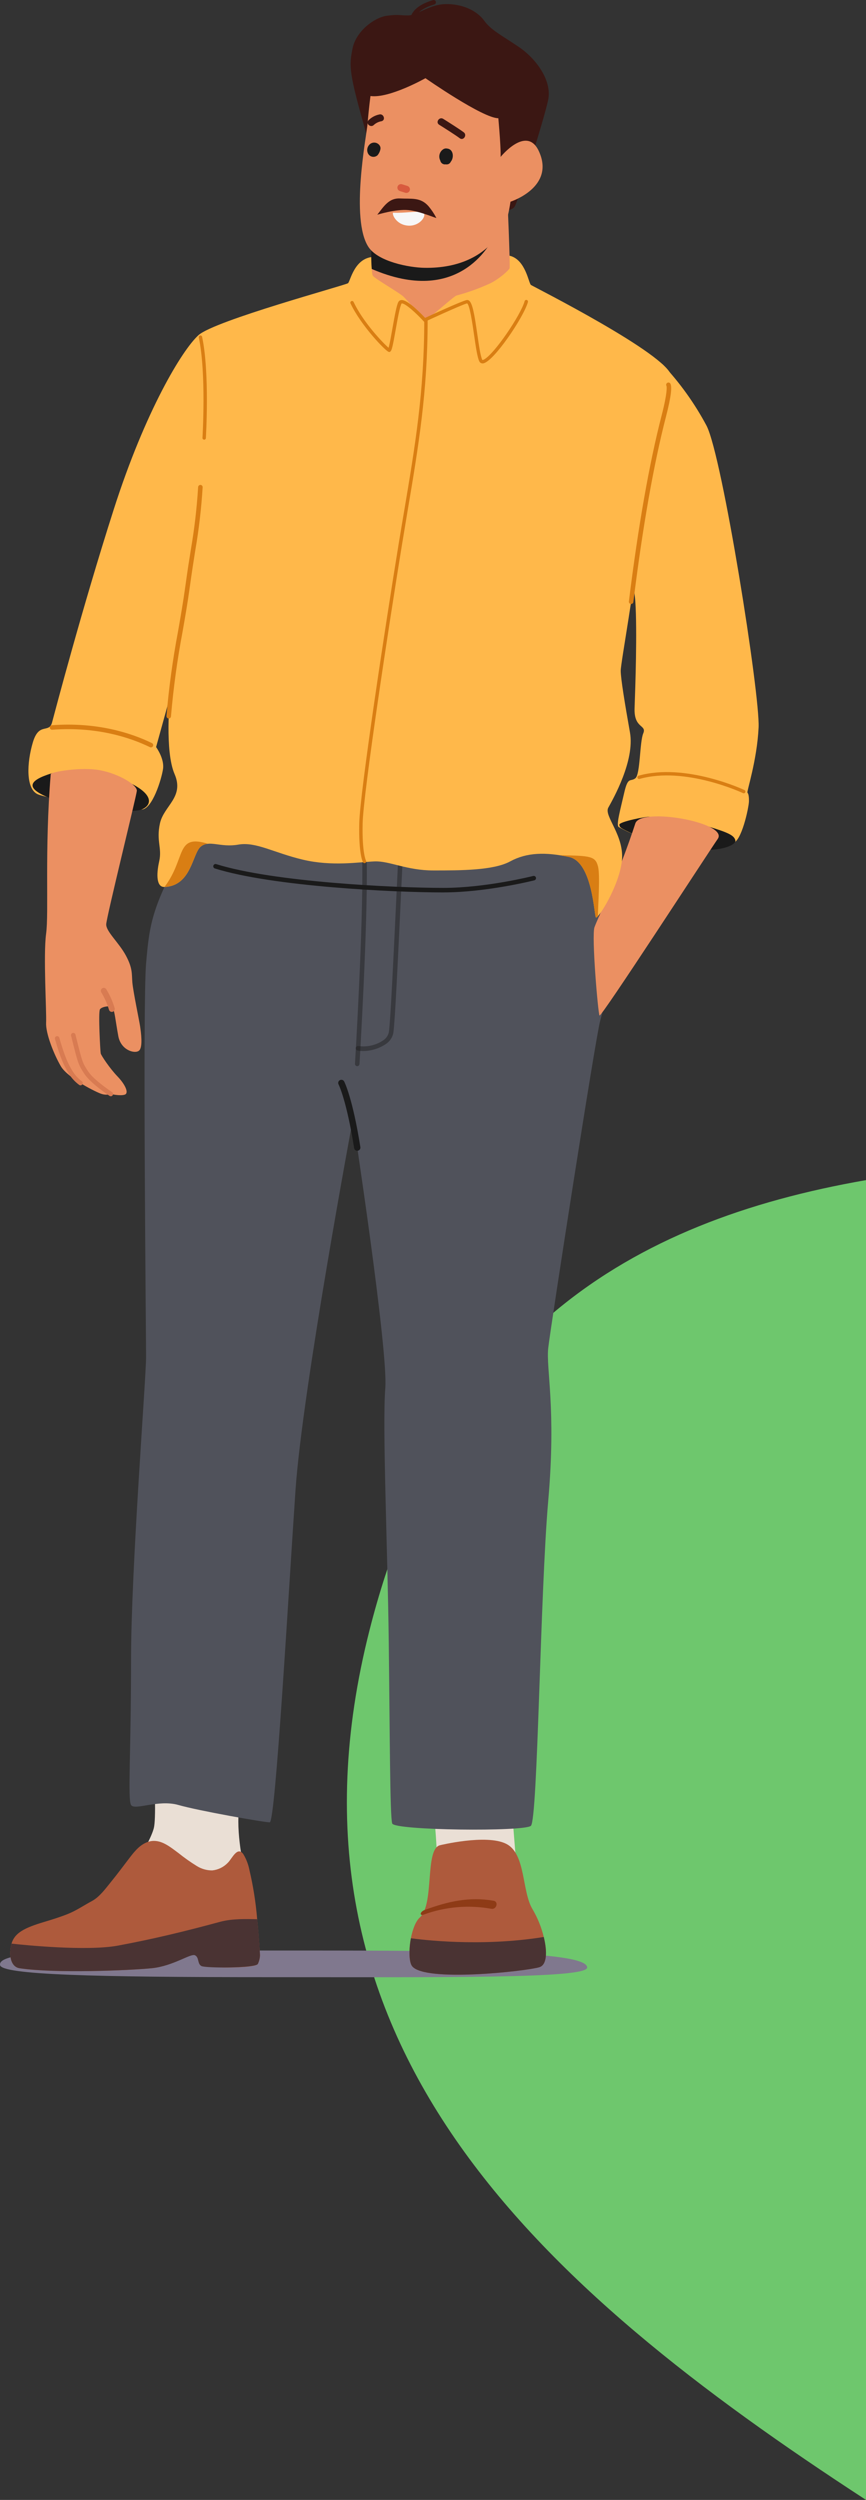 <?xml version="1.0" encoding="UTF-8"?> <svg xmlns="http://www.w3.org/2000/svg" xmlns:xlink="http://www.w3.org/1999/xlink" id="Calque_2" data-name="Calque 2" viewBox="0 0 305.43 880.71"><rect x="0" y="0" width="305.43" height="880.71" fill="#333333" stroke="none"/><defs><style> .cls-1 { fill: #3b1713; } .cls-2 { fill: #d87b52; } .cls-3 { fill: #6ec76d; } .cls-4 { fill: #4a3333; } .cls-5 { fill: #80788e; } .cls-6 { fill: none; } .cls-7 { fill: #8e3b16; } .cls-8 { clip-path: url(#clippath-1); } .cls-9 { fill: #d85a3e; } .cls-10 { fill: #ae5a3c; } .cls-11 { fill: #ffb84a; } .cls-12 { clip-path: url(#clippath-3); } .cls-13 { fill: #eadfd5; } .cls-14 { fill: #50525b; } .cls-15 { fill: #1a1a1a; } .cls-16 { clip-path: url(#clippath-2); } .cls-17 { fill: #eb9062; } .cls-18 { fill: #d97e13; } .cls-19 { clip-path: url(#clippath); } .cls-20 { fill: #f7f7f7; } .cls-21 { opacity: .45; } </style><clipPath id="clippath"><rect class="cls-6" width="267.57" height="696.57"></rect></clipPath><clipPath id="clippath-1"><rect class="cls-6" width="267.57" height="696.57"></rect></clipPath><clipPath id="clippath-2"><rect class="cls-6" x="125.2" y="302.68" width="4.19" height="72.93"></rect></clipPath><clipPath id="clippath-3"><rect class="cls-6" x="125.52" y="302.68" width="16.47" height="67.6"></rect></clipPath></defs><g id="Calque_1-2" data-name="Calque 1"><path class="cls-3" d="M305.43,415.75c-83.83,14.6-148.68,54.56-175.09,158.5-36.84,144.98,59.06,231.01,175.09,306.46v-464.96Z"></path><g id="Groupe_657" data-name="Groupe 657"><g class="cls-19"><g id="Groupe_665" data-name="Groupe 665"><g id="Groupe_664" data-name="Groupe 664"><g class="cls-8"><g id="Groupe_663" data-name="Groupe 663"><path id="Tracé_1850" data-name="Tracé 1850" class="cls-5" d="M207.09,693.15c0-6.15-51.92-5.99-113.74-5.99S-.74,686.76.01,692.26c.48,3.47,33.19,4.29,95.01,4.29s112.06.52,112.07-3.4"></path><path id="Tracé_1851" data-name="Tracé 1851" class="cls-13" d="M145.19,583.97c0,.76,6.11,43.32,7.64,53.96s1.53,27.36,1.53,27.36l28.27-2.28s-4.59-51.68-4.59-74.47-32.86-4.56-32.86-4.56"></path><path id="Tracé_1852" data-name="Tracé 1852" class="cls-13" d="M86.35,609.8c0,.76-2.29,22.04-2.29,31.92s3.06,21.28,3.06,21.28l-44.32,1.52s9.93-14.44,11.46-20.52-1.53-49.4-1.53-49.4l33.62,15.2Z"></path><path id="Tracé_1853" data-name="Tracé 1853" class="cls-10" d="M91.7,688.84c-.04,1.06-.3,2.09-.76,3.04-.76,1.52-16.05,1.52-17.58.76s-1.53-3.8-3.06-4.56-9.17,4.56-16.81,5.32-34.01,1.9-46.61,0c-2.39-.36-3.82-3.04-3.06-7.6.06-.36.14-.72.24-1.07,1.11-3.81,4.59-5.58,11.6-7.67,2.81-.84,5.62-1.71,8.35-2.81,3.02-1.22,5.56-3,8.39-4.51,2.76-1.47,4.91-4.52,6.87-6.91,2.25-2.76,4.36-5.63,6.53-8.45,1.84-2.4,3.97-4.98,7.08-5.68,3.85-.87,7.16,1.99,10.06,4.12,2.07,1.66,4.24,3.2,6.5,4.59,1.63,1.01,3.51,1.54,5.42,1.53,2.1-.22,4.05-1.18,5.5-2.7,1.49-1.45,3.36-6,5.48-3,1.04,1.74,1.77,3.65,2.15,5.64,1.33,5.67,2.24,11.43,2.71,17.23.71,6.97.99,12.72.99,12.72"></path><path id="Tracé_1854" data-name="Tracé 1854" class="cls-4" d="M91.7,688.84c-.04,1.06-.3,2.09-.76,3.04-.76,1.52-18.34,1.52-19.87.76s-.76-3.04-2.29-3.8-7.64,3.8-15.28,4.56-34.01,1.9-46.61,0c-2.39-.36-3.82-3.04-3.06-7.6.06-.36.14-.72.24-1.07,4.03.45,26.48,2.76,37.58.69,12.23-2.28,23.31-4.94,35.92-8.36,4.45-1.21,9.52-.98,13.14-.94.71,6.97.99,12.72.99,12.72"></path><path id="Tracé_1855" data-name="Tracé 1855" class="cls-10" d="M190.23,693.04c-4.68,1.41-40.33,5.36-44.87-.35-1.12-1.4-1.21-5.78-.44-9.86.59-3.06,1.66-5.97,3.16-7.32,5.2-4.68,1.68-23.91,7.03-25.43,0,0,16.38-4.02,23.4-.52s5.46,16.83,9.36,23.14c1.77,3.02,3.09,6.28,3.9,9.68,1.24,5.05,1.21,9.82-1.56,10.65"></path><path id="Tracé_1856" data-name="Tracé 1856" class="cls-4" d="M190.23,693.04c-4.68,1.41-40.33,5.36-44.87-.35-1.12-1.4-1.21-5.78-.44-9.86,3.49.49,24.59,3.16,46.86-.44,1.24,5.05,1.21,9.82-1.56,10.65"></path><path id="Tracé_1857" data-name="Tracé 1857" class="cls-7" d="M174.07,669.62c-8.59-1.49-16.11.25-24.3,3.26-1.64.6-1.94,2.21-.27,1.61,7.61-2.77,15.81-3.47,23.78-2.03,1.87.34,2.66-2.52.79-2.84"></path><path id="Tracé_1858" data-name="Tracé 1858" class="cls-11" d="M218.21,291.35c19.06,10.68,37.11,5.6,40.17,5.6s5.77-12.57,5.77-14.74-.27-2.58-.54-2.99,3.4-11.41,3.94-22.96-12.77-95.38-18.34-106.25c-4.2-7.88-9.43-15.17-15.54-21.68-1.12-.98-14.21,75.93-13.8,78.08s3.53-4.77,4.21,5.55c.68,10.32,0,30.16-.27,37.5s4.38,5.76,3.06,8.9c-1.29,3.06-1.02,14.47-2.79,15.83s-2.58-.82-3.94,5.16-2.92,11.43-1.92,11.99"></path><path id="Tracé_1859" data-name="Tracé 1859" class="cls-14" d="M67.01,295.53c-13.45,23.23-14.27,29.66-15.49,43.98s0,130.68,0,138.53-5.3,74.29-5.3,106.9-1.22,48.91,0,50.95c1.22,2.04,9.58-2.04,16.71,0s30.16,6.11,32.2,6.11,6.66-81.63,9.1-117.12,20.25-130.71,20.25-130.71c0,0,12.48,81.43,11.41,94.88s.82,56.34,1.22,89.36.41,61.55,1.22,64,46.47,2.94,48.91.82,3.26-81.93,6.12-114.54-.82-46.47,0-53.8,16.71-109.65,18.34-115.36,3.67-15.48,2.45-22.62-8.15-36.35-8.15-36.35l-138.99-5.03Z"></path><path id="Tracé_1860" data-name="Tracé 1860" class="cls-15" d="M126,405.41c-.55,0-1.01-.4-1.1-.94-2.68-16.88-5.45-22.36-5.48-22.41-.3-.54-.1-1.22.44-1.52.54-.3,1.22-.1,1.52.44,0,.02.02.03.02.05.12.23,2.97,5.86,5.7,23.09.1.61-.32,1.18-.93,1.28-.06,0-.12.01-.18.01"></path><g id="Groupe_659" data-name="Groupe 659" class="cls-21"><g id="Groupe_658" data-name="Groupe 658"><g class="cls-16"><g id="Groupe_657-2" data-name="Groupe 657-2"><path id="Tracé_1861" data-name="Tracé 1861" class="cls-15" d="M126,375.61h-.05c-.44-.03-.77-.41-.75-.85.03-.48,2.96-48.74,2.56-71.27,0-.44.34-.8.78-.81.44,0,.8.35.81.78.4,22.6-2.53,70.91-2.56,71.4-.03.42-.38.75-.8.75"></path></g></g></g></g><g id="Groupe_662" data-name="Groupe 662" class="cls-21"><g id="Groupe_661" data-name="Groupe 661"><g class="cls-12"><g id="Groupe_660" data-name="Groupe 660"><path id="Tracé_1862" data-name="Tracé 1862" class="cls-15" d="M128.09,370.28c-.65,0-1.3-.06-1.93-.19-.44-.06-.74-.47-.68-.9.06-.44.47-.74.9-.68.04,0,.07.01.11.02,2.98.4,6.01-.28,8.53-1.93,1.07-.65,1.83-1.7,2.12-2.91.59-3.92,1.59-25.11,3.11-57.21l.14-3.04c.02-.44.4-.78.84-.76.44.02.78.4.76.84h0l-.15,3.04c-1.57,33.28-2.52,53.37-3.12,57.37-.34,1.66-1.35,3.1-2.79,3.98-2.33,1.52-5.05,2.34-7.84,2.37"></path></g></g></g></g><path id="Tracé_1863" data-name="Tracé 1863" class="cls-15" d="M223.43,293.9c-4.56-2.19-4.89-2.29-4.99-3.36s9.71-2.97,10.54-2.78,14.47,1.49,21.3,3.56,8.72,3.09,9.08,4.77-5.71,4.03-12.94,3.06-22.98-5.25-22.98-5.25"></path><path id="Tracé_1864" data-name="Tracé 1864" class="cls-15" d="M156.41,314.4c-17.53,0-60.32-2.07-80.68-8.46-.41-.16-.62-.62-.46-1.04.15-.37.55-.58.94-.49,20.18,6.34,62.74,8.39,80.2,8.39,14.94,0,31.43-4.15,31.6-4.19.42-.13.87.1,1,.52.13.42-.1.87-.52,1-.03,0-.06.02-.09.02-.17.04-16.85,4.24-31.99,4.24"></path><path id="Tracé_1865" data-name="Tracé 1865" class="cls-17" d="M224.07,290.1c-5.47,16.89-13.32,33.56-14.4,36.55s1.24,30.24,1.77,31.11,37.77-56.52,41.71-62.23-27.17-11.31-29.08-5.43"></path><path id="Tracé_1866" data-name="Tracé 1866" class="cls-11" d="M131.82,90.49c-6.86.27-8.25,8.6-9.07,9.28s-47.04,13.15-52.75,18.31-18.75,26.63-29.89,61.41-20.65,70.93-21.74,75-4.62-.27-6.79,7.07-2.45,16.25,1.63,18.21,32.87,5.43,36.68,5.43,7.07-10.66,7.61-14.3-2.45-7.71-2.45-7.71l4.89-17.66s-1.9,19.02,1.63,27.17-3.8,11.14-5.16,17.39.81,8.56-.27,13.38-.91,9.12,1.87,9.01c9.55-.38,9.82-11.79,12.81-14.24s6.91.43,13.18-.68,12.5,2.85,22.83,5.3,19.97.82,25.27.61,11.28,3.19,20.79,3.19,21.19,0,27.04-3.19,12.5-3.33,20.79-1.56,8.81,20.59,9.45,21.31,8.04-10.71,9.14-19.74-6.43-15.97-4.77-18.95,9.41-16.58,7.64-26.5-3.26-19.02-3.26-21.74,5.43-32.47,5.64-40.42,13.65-55.64,12.23-63.38-48.71-31.53-49.53-32.1-1.85-8.93-7.49-10.29-47.95.4-47.95.4"></path><path id="Tracé_1867" data-name="Tracé 1867" class="cls-15" d="M18.29,272.41c-8.9,2.74-9.04,5.46-.61,8.79,8.43,3.33,28.46,5.5,32.2,4.01s4.25-5.12-3.27-8.99-28.32-3.8-28.32-3.8"></path><path id="Tracé_1868" data-name="Tracé 1868" class="cls-17" d="M130.95,80.69c-.03,8.67-.02,15.4.52,16.4s9.24,5.93,10.81,7.4,6.9,7.74,7.53,8.23,10.46-8.59,11.21-8.61c4.13-1.11,8.15-2.56,12.03-4.36,3.41-1.74,6.38-4.58,6.67-5.21s-.83-26.28-.83-26.28l-47.93,12.42Z"></path><path id="Tracé_1869" data-name="Tracé 1869" class="cls-15" d="M131.12,94.76c30.54,13.19,41.64-8.72,42.86-10.94.81-1.47-23.88-2.77-41.56-3.51l-1.47.38c-.02,4.88-.13,10.81.16,14.07"></path><path id="Tracé_1870" data-name="Tracé 1870" class="cls-1" d="M129.17,47.01c-6.15-21.47-6.08-23.61-4.85-29.85s7.77-11.03,12.14-11.61,4.29-.07,7.54-.12,7.29-3.88,13.23-3.99c5.45-.1,10.79,2.07,13.5,5.79,2.41,3.32,5.68,4.9,12.07,9.18s11.95,12.07,10.53,18.81c-1.42,6.75-10.18,34.48-11.76,37.46s-11.6,1-11.6,1l-40.81-26.68Z"></path><path id="Tracé_1871" data-name="Tracé 1871" class="cls-17" d="M129.63,43.68c-.34,3.93-6.14,33.51.32,43.33,3.41,5.19,14.35,7.24,19.67,7.34,12.28.24,22.19-4.3,27.58-13.75,1.79-3.15,2.15-5.3,2.85-9.54,0,0,15.96-5.08,9.97-17.86-4.32-9.24-13.46,2.08-13.46,2.08,0,0,.2-2.29-.8-13.63-5.45.03-25.71-14.1-25.71-14.1,0,0-12.76,7.2-19.38,6.28,0,0-.5,3.39-1.05,9.85"></path><path id="Tracé_1872" data-name="Tracé 1872" class="cls-15" d="M156.12,52.74c.44-.38,1.03-.53,1.6-.4.07,0,.13.01.19.03.02,0,.05,0,.07,0,.02,0,.04.02.06.02,1.93.46,2.09,3.22.95,4.58-.15.35-.42.63-.75.8-.35.16-.74.2-1.12.12-.03.01-.07.02-.11.03-.85.04-1.59-.56-1.74-1.39-.67-1.31-.31-2.9.85-3.8"></path><path id="Tracé_1873" data-name="Tracé 1873" class="cls-15" d="M130.31,50.93c.91-.92,2.39-.93,3.3-.02.04.04.09.09.13.13.08.09.15.19.21.3.22.34.3.76.23,1.16,0,.05-.02.1-.03.14,0,.01,0,.03,0,.04-.16.73-.5,1.41-.97,1.99-.85.81-2.2.78-3.01-.07-.14-.15-.26-.31-.35-.49-.56-1.06-.35-2.36.51-3.19"></path><path id="Tracé_1874" data-name="Tracé 1874" class="cls-9" d="M140.2,65.76c.21-.66.9-1.04,1.57-.85l1.93.6c.66.21,1.03.92.82,1.58-.21.65-.89,1.01-1.54.83l-1.93-.6c-.66-.21-1.03-.9-.85-1.57"></path><path id="Tracé_1875" data-name="Tracé 1875" class="cls-1" d="M156.32,41.87c1.49.93,5.83,3.67,7.25,4.75,1.28.98-.13,3.07-1.43,2.08-1.42-1.08-5.76-3.82-7.25-4.75-1.38-.86.05-2.94,1.43-2.08"></path><path id="Tracé_1876" data-name="Tracé 1876" class="cls-1" d="M129.94,42.4c1.03-1.04,2.35-1.76,3.78-2.06,1.54-.46,2.44,1.9.88,2.36-1,.16-1.94.6-2.7,1.27-1.08,1.2-3.05-.37-1.97-1.58"></path><path id="Tracé_1877" data-name="Tracé 1877" class="cls-1" d="M145.69,9.87c-.31,0-.59-.18-.72-.46-.53-1.32-.49-2.8.11-4.09,1.03-2.31,3.62-4.09,7.69-5.29.43-.1.86.17.96.6.09.39-.13.79-.5.93-3.56,1.05-5.87,2.58-6.69,4.41-.4.86-.45,1.86-.12,2.75.19.4.02.88-.38,1.06-.11.05-.22.08-.34.08"></path><path id="Tracé_1878" data-name="Tracé 1878" class="cls-20" d="M138.76,74.93c4.03.21,7.96-.65,10.13-.17s-.48,5.07-4.99,4.73-5.91-4.61-5.14-4.57"></path><path id="Tracé_1879" data-name="Tracé 1879" class="cls-1" d="M133.06,75.65c2.34-2.98,4.12-5.94,8.06-5.73s7.15-.52,10,2.71c1.07,1.27,2,2.66,2.77,4.13.32.36-5.52-2.3-9.85-2.74s-10.97,1.62-10.97,1.62"></path><path id="Tracé_1880" data-name="Tracé 1880" class="cls-17" d="M17.89,272.71c-2.21,27.11-.61,48.71-1.63,56.25s.2,27.51,0,31.29,2.75,11.21,5.2,15.39,12.64,9.27,14.47,9.78c1.03.31,2.13.31,3.16,0,0,0,3.26.76,4.89.23s.15-3.64-2.55-6.44-5.76-7.39-5.91-8.1-.92-14.57-.26-15.54,3.72-1.43,4.43-.61,1.12,5.15,2.04,10.09,5.81,6.32,7.29,5.1.66-6.67.41-8.46-2.5-12.53-2.75-15.59.15-4.94-2.29-9.48-7.03-8.46-6.93-11.01,10.6-44.94,10.8-46.98-6.18-5.98-12.91-7.27-17.4.6-17.46,1.36"></path><path id="Tracé_1881" data-name="Tracé 1881" class="cls-2" d="M39.44,356.49c-.45,0-.85-.29-.99-.72-.64-2.16-1.55-4.23-2.72-6.15-.31-.48-.17-1.12.31-1.44.46-.3,1.08-.18,1.4.26,1.29,2.09,2.3,4.34,2.99,6.69.18.54-.12,1.13-.67,1.31-.1.03-.21.05-.32.05"></path><path id="Tracé_1882" data-name="Tracé 1882" class="cls-2" d="M39.08,386.21c-.16,0-.31-.05-.44-.13-.27-.18-6.69-4.41-8.89-7.77-2.13-3.25-2.22-3.6-4.43-12.44l-.26-1.05c-.08-.43.21-.85.64-.93.4-.07.78.16.9.54l.26,1.05c2.19,8.76,2.23,8.93,4.22,11.96,2.02,3.08,8.37,7.27,8.43,7.31.37.25.47.74.22,1.11-.15.22-.39.35-.66.36"></path><path id="Tracé_1883" data-name="Tracé 1883" class="cls-2" d="M28.38,382.36c-.15,0-.3-.04-.43-.13-1.5-1.1-2.77-2.48-3.73-4.07-1.54-2.45-2.95-5.45-4.85-12.17-.09-.43.18-.86.61-.95.4-.09.79.14.93.52,1.85,6.55,3.16,9.35,4.66,11.75.84,1.39,1.95,2.61,3.25,3.59.37.24.47.74.22,1.11-.15.22-.4.36-.66.36"></path><path id="Tracé_1884" data-name="Tracé 1884" class="cls-18" d="M59.51,253.12s-.04,0-.07,0c-.44-.04-.76-.42-.73-.86.85-9.98,2.21-19.92,4.07-29.76.88-5.04,1.8-10.24,2.62-16.19.74-5.4,1.37-9.34,1.93-12.81,1.25-7.26,2.1-14.58,2.55-21.93.04-.43.41-.76.85-.74.44.03.77.41.74.85-.45,7.4-1.31,14.77-2.57,22.07-.55,3.47-1.18,7.4-1.92,12.78-.82,5.98-1.74,11.2-2.63,16.25-1.85,9.8-3.2,19.68-4.05,29.61-.03.41-.38.73-.79.73"></path><path id="Tracé_1885" data-name="Tracé 1885" class="cls-18" d="M53.25,263.31c-.12,0-.24-.03-.35-.08-7.11-3.45-18.87-7.31-34.55-6.14-.44,0-.8-.35-.81-.79,0-.4.29-.74.69-.8,16.03-1.2,28.08,2.76,35.36,6.29.4.2.56.68.36,1.07-.13.27-.41.44-.71.45"></path><path id="Tracé_1886" data-name="Tracé 1886" class="cls-18" d="M128.55,304.08c-.21,0-.4-.11-.51-.29-.07-.11-1.58-2.79-1.34-13.7s9.17-69.51,13.9-98.46c.67-4.1,1.34-8.05,1.99-11.9,3.78-22.43,7.04-41.79,7.04-66.98,0-.33.27-.6.6-.6.33,0,.6.27.6.6,0,25.29-3.27,44.7-7.06,67.18-.65,3.85-1.31,7.8-1.98,11.9-4.58,28.01-13.66,87.56-13.89,98.29-.23,10.41,1.17,13.05,1.18,13.07.16.29.06.65-.23.82-.09.05-.19.08-.29.08"></path><path id="Tracé_1887" data-name="Tracé 1887" class="cls-18" d="M170.2,128.03c-.49,0-.94-.27-1.15-.72-.71-1.43-1.24-5.1-1.86-9.36-.57-3.96-1.53-10.58-2.45-11.08-2.13.57-14.56,6.33-14.69,6.39l-.4.18-.3-.32c-2.44-2.67-6.46-6.37-7.69-6.22-.65,1.05-1.43,5.49-2.07,9.06-1.13,6.41-1.43,7.6-1.98,7.93l-.24.14-.33-.08c-1.16-.39-9.67-9.17-13.4-17.02-.16-.29-.06-.65.23-.82.29-.16.65-.06.82.23.01.02.02.05.03.07,3.42,7.21,10.44,14.52,12.33,16.11.36-1.17.9-4.24,1.35-6.77.88-4.96,1.5-8.29,2.11-9.38.2-.37.58-.62,1-.66,2.13-.26,6.89,4.65,8.42,6.28,2.19-1.01,12.47-5.74,14.6-6.27.3-.07.61-.02.86.16,1.28.85,1.97,5.07,2.96,11.9.55,3.81,1.12,7.75,1.75,9,.04.06.16.09.52-.08,3.66-1.82,13.07-15.75,14.4-20.57.07-.32.38-.53.71-.47s.53.38.47.71c0,.03-.01.05-.02.08-1.45,5.26-12.22,21.23-15.85,21.58-.05,0-.1,0-.15,0"></path><path id="Tracé_1888" data-name="Tracé 1888" class="cls-18" d="M72,154.89h-.03c-.33-.02-.58-.3-.56-.63.01-.23,1.39-22.89-1.31-35.4-.05-.33.18-.63.51-.68.29-.04.58.14.66.43,2.74,12.67,1.35,35.5,1.34,35.73-.02.32-.28.56-.6.56"></path><path id="Tracé_1889" data-name="Tracé 1889" class="cls-18" d="M222.59,212.77s-.07,0-.1,0c-.44-.06-.75-.45-.69-.89,3.3-26.57,7.18-48.61,11.55-65.52,2.14-8.27,1.79-10.14,1.72-10.38-.23-.38-.11-.87.27-1.1.3-.18.69-.15.95.09.89.81.42,4.78-1.4,11.79-4.35,16.85-8.23,38.82-11.51,65.32-.05.4-.39.7-.79.7"></path><path id="Tracé_1890" data-name="Tracé 1890" class="cls-18" d="M262.32,279.48c-.09,0-.18-.02-.26-.06-.2-.1-20.45-9.56-36.54-4.99-.32.07-.64-.14-.71-.46-.06-.29.1-.59.39-.69,16.53-4.69,37.17,4.96,37.38,5.06.3.14.42.5.28.8-.1.21-.31.34-.54.34"></path><path id="Tracé_1891" data-name="Tracé 1891" class="cls-18" d="M58,312.49c9.55-.38,9.82-11.79,12.81-14.24.72-.58,1.6-.93,2.52-.99h0c-11.52-3.56-7.62,5.08-15.33,15.23"></path><path id="Tracé_1892" data-name="Tracé 1892" class="cls-18" d="M210.89,305.18c-.92-3.5-2.55-3.74-13.49-3.87h0c1.08.17,2.17.37,3.31.61,8.29,1.77,8.81,20.59,9.45,21.31.1.11.36-.09.72-.48.02-3.73.85-14.4.02-17.57"></path></g></g></g></g></g></g></g></svg> 